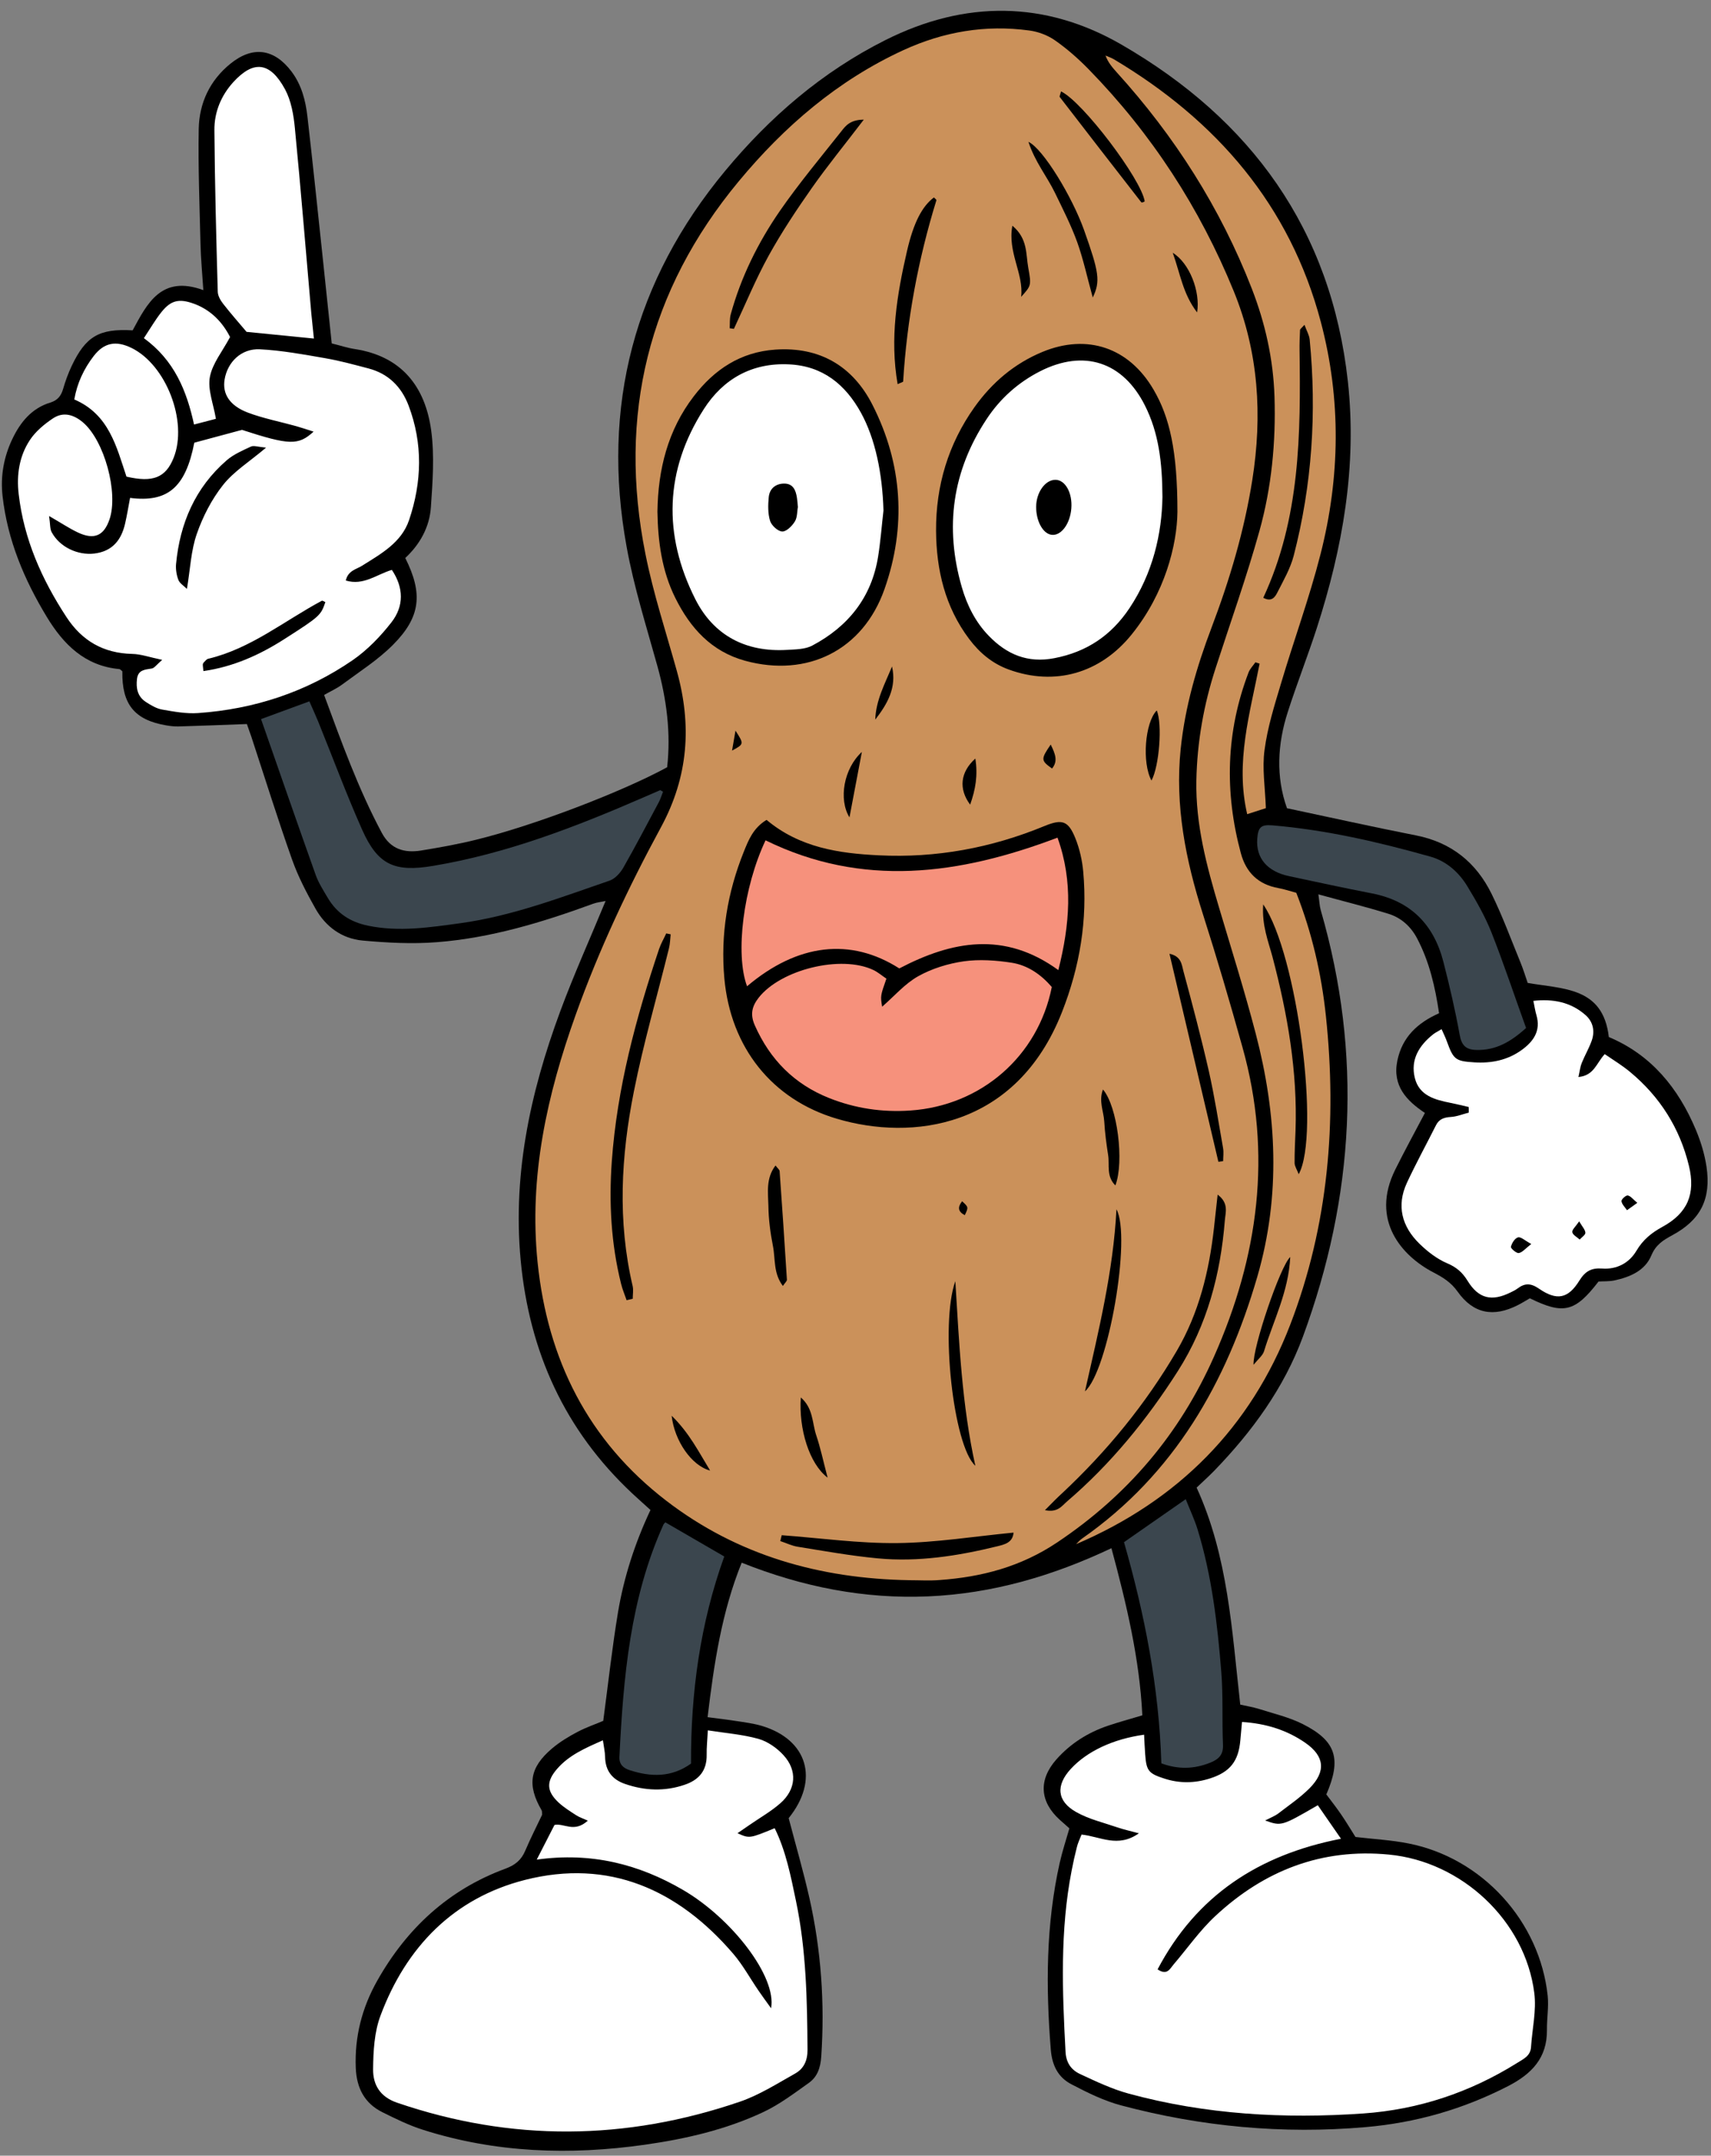 <?xml version="1.0" encoding="UTF-8"?><svg xmlns="http://www.w3.org/2000/svg" xmlns:xlink="http://www.w3.org/1999/xlink" height="257.3" preserveAspectRatio="xMidYMid meet" version="1.0" viewBox="-0.2 -1.3 204.3 257.3" width="204.3" zoomAndPan="magnify"><rect x="-0.2" y="-1.3" width="204.3" height="257.3" fill="#808080" stroke="none"/><g id="change1_1"><path d="M199.45,146.15c-1.07,0.58-1.94,1.12-2.47,2.39c-0.76,1.83-2.55,2.59-4.42,2.99c-0.62,0.13-1.28,0.09-1.89,0.13 c-2.8,3.64-4.18,3.98-8.2,2c-0.47,0.27-0.94,0.57-1.44,0.82c-2.91,1.48-5.31,1.03-7.19-1.62c-0.79-1.11-1.74-1.69-2.89-2.29 c-3.76-1.96-7.56-6.22-4.55-12.27c1.11-2.23,2.3-4.41,3.54-6.76c-2.19-1.46-3.91-3.24-3.29-6.25c0.58-2.78,2.37-4.49,4.98-5.65 c-0.46-3.12-1.15-6.14-2.62-8.93c-0.74-1.41-1.89-2.46-3.39-2.93c-2.67-0.83-5.38-1.5-8.4-2.33c0.13,0.88,0.14,1.4,0.28,1.88 c5,17.21,4.03,34.2-2.13,50.92c-2.26,6.12-6.06,11.32-10.58,15.99c-0.67,0.69-1.39,1.33-2.11,2.02c3.77,8.24,4.21,17.03,5.21,25.9 c0.73,0.17,1.51,0.29,2.25,0.52c1.75,0.56,3.58,0.98,5.21,1.8c3.99,2.01,4.66,4.15,2.82,8.4c0.56,0.75,1.2,1.56,1.78,2.41 c0.59,0.86,1.12,1.76,1.7,2.67c2.1,0.25,4.27,0.36,6.37,0.78c8.78,1.75,15.64,9.29,16.58,18.18c0.14,1.34-0.11,2.73-0.09,4.09 c0.03,3.34-1.84,5.24-4.63,6.68c-5.37,2.76-11.01,4.38-17.03,4.9c-9.89,0.86-19.61-0.05-29.17-2.59c-2.07-0.55-4.05-1.53-5.96-2.53 c-1.56-0.82-2.29-2.2-2.45-4.12c-0.6-7.5-0.59-14.95,1.07-22.33c0.3-1.33,0.73-2.63,1.15-4.09c-0.32-0.28-0.73-0.64-1.14-1.01 c-2.4-2.17-2.58-4.76-0.42-7.21c1.69-1.91,3.79-3.23,6.2-4.04c1.28-0.43,2.59-0.78,4.07-1.23c-0.33-6.75-1.89-13.28-3.69-19.95 c-7.02,3.32-14.21,5.42-21.87,5.75c-7.67,0.33-15.03-1.13-22.28-4.02c-2.39,5.92-3.3,12.01-4.07,18.44c1.2,0.16,2.29,0.28,3.37,0.45 c1.03,0.16,2.08,0.29,3.07,0.58c5.52,1.64,6.93,6.46,3.24,11.02c0.83,3.17,1.75,6.32,2.47,9.51c1.41,6.24,1.85,12.56,1.42,18.95 c-0.09,1.31-0.45,2.41-1.48,3.14c-1.76,1.25-3.51,2.58-5.45,3.49c-4.47,2.1-9.27,3.2-14.13,3.89c-8.94,1.27-17.82,0.98-26.49-1.78 c-1.67-0.53-3.28-1.32-4.85-2.1c-2.15-1.07-3.08-2.9-3.18-5.28c-0.15-3.73,0.75-7.2,2.56-10.41c3.52-6.24,8.51-10.87,15.29-13.37 c1.17-0.43,1.91-1.03,2.38-2.14c0.63-1.48,1.36-2.91,2.02-4.3c-0.02-0.24,0.01-0.42-0.06-0.54c-1.75-3.01-1.44-5.09,1.24-7.37 c0.91-0.77,1.96-1.41,3.02-1.97c1.06-0.56,2.21-0.95,3.1-1.33c0.59-4.43,1.06-8.74,1.77-13.01c0.71-4.2,2.03-8.25,3.87-12.16 c-0.52-0.46-0.99-0.89-1.46-1.32c-8.21-7.37-12.71-16.58-13.94-27.53c-1.2-10.69,0.97-20.81,4.64-30.71 c1.62-4.37,3.54-8.62,5.4-13.13c-0.53,0.12-1.03,0.16-1.49,0.33c-6.06,2.22-12.22,4.09-18.67,4.59c-2.94,0.23-5.93,0.07-8.88-0.2 c-2.45-0.23-4.38-1.65-5.59-3.79c-1.06-1.88-2.08-3.83-2.8-5.86c-1.72-4.85-3.25-9.76-4.86-14.65c-0.18-0.53-0.37-1.06-0.54-1.54 c-2.92,0.11-5.55,0.21-8.19,0.29c-0.48,0.01-0.97-0.05-1.44-0.13c-3.79-0.64-5.31-2.52-5.24-6.45c-0.12-0.09-0.24-0.26-0.37-0.27 c-4.11-0.38-6.67-2.95-8.66-6.24c-2.69-4.44-4.68-9.16-5.27-14.38c-0.27-2.37,0.13-4.66,1.15-6.81c0.96-2.03,2.32-3.7,4.55-4.38 c0.89-0.28,1.29-0.81,1.53-1.64c0.27-0.92,0.6-1.84,1.01-2.71c1.69-3.57,3.3-4.5,7.29-4.27c1.73-3.2,3.42-6.64,8.44-4.8 c-0.13-2.02-0.3-3.76-0.34-5.51c-0.11-4.58-0.29-9.16-0.21-13.74c0.06-3.09,1.33-5.79,3.79-7.78c2.66-2.15,5.21-1.8,7.28,0.93 c1.21,1.6,1.69,3.47,1.91,5.4c0.68,5.91,1.29,11.83,1.92,17.75c0.33,3.1,0.65,6.2,0.98,9.31c1.04,0.26,1.88,0.54,2.74,0.67 c5.61,0.86,8.43,4.49,9.14,9.75c0.4,2.99,0.17,6.1-0.04,9.13c-0.16,2.38-1.32,4.45-3.06,6.06c2.13,4.25,1.85,7.04-1.47,10.37 c-1.79,1.8-4,3.2-6.06,4.73c-0.63,0.47-1.37,0.8-2.16,1.25c2.08,5.63,4.08,11.21,6.89,16.46c1.04,1.95,2.7,2.43,4.68,2.11 c2.22-0.36,4.44-0.76,6.62-1.3c6.95-1.71,17.34-5.69,22.77-8.64c0.46-4.08-0.06-8.1-1.17-12.1c-1.31-4.72-2.8-9.42-3.67-14.22 c-3.05-16.74,0.9-31.77,11.78-44.88c5.34-6.43,11.58-11.81,19.13-15.6c9.51-4.77,19.07-4.71,28.17,0.54 c15.46,8.93,25.04,22.05,27.04,40.2c1.11,10.13-0.62,19.87-3.71,29.45c-1.09,3.37-2.39,6.66-3.47,10.03 c-1.23,3.83-1.43,7.71-0.09,11.47c5.23,1.11,10.31,2.24,15.43,3.25c4.2,0.83,7.16,3.23,9,6.97c1.31,2.66,2.33,5.46,3.46,8.21 c0.33,0.81,0.59,1.65,0.85,2.42c4.23,0.75,9,0.46,9.69,6.46c5.06,2.12,8.3,6.09,10.39,11.07c0.59,1.4,1.04,2.89,1.27,4.38 C204.14,141.82,202.85,144.33,199.45,146.15z"/></g><g id="change2_1"><path d="M108.38,187.31c-10.65-0.18-20.51-2.94-29.03-9.49c-9.32-7.16-14.17-16.83-15.36-28.45 c-1.05-10.26,1.13-19.99,4.55-29.55c2.77-7.74,6.27-15.17,10.18-22.38c3.28-6.05,3.7-12.17,1.9-18.64 c-1.29-4.64-2.81-9.24-3.75-13.96c-3.32-16.55,0.32-31.46,11.13-44.49c5.45-6.57,11.82-12.05,19.66-15.66 c4.8-2.21,9.81-3.06,15.04-2.35c1.07,0.14,2.21,0.57,3.09,1.19c1.44,1.01,2.78,2.19,4.01,3.45c7.51,7.69,13.26,16.54,17.32,26.49 c2.97,7.29,3.43,14.81,2.21,22.52c-0.96,6.07-2.7,11.91-4.87,17.63c-1.77,4.67-3.16,9.44-3.68,14.45c-0.7,6.79,0.59,13.27,2.64,19.7 c1.69,5.28,3.25,10.6,4.74,15.94c3.57,12.73,1.9,24.98-3.41,36.93c-4.1,9.23-10.31,16.54-18.73,22.17c-4.34,2.9-9,4.12-14.02,4.48 C110.8,187.39,109.59,187.31,108.38,187.31z M91.33,96.56c-1.6,0.97-2.16,2.42-2.72,3.81c-1.95,4.85-2.79,9.88-2.32,15.1 c0.75,8.27,5.7,14.47,13.43,16.76c8.92,2.65,21.42,1.19,26.89-12.74c2.12-5.4,3.06-10.98,2.53-16.76c-0.12-1.34-0.43-2.71-0.93-3.96 c-0.85-2.11-1.57-2.35-3.71-1.47c-6.33,2.61-12.93,3.83-19.76,3.49C99.99,100.56,95.29,99.88,91.33,96.56z M140.39,59.81 c0-7.28-0.93-11.32-2.85-14.6c-2.92-5.01-7.9-6.72-13.26-4.51c-3.36,1.39-6.03,3.66-8.13,6.61c-3.13,4.41-4.61,9.38-4.58,14.74 c0.03,4.66,1.07,9.1,3.96,12.93c1.24,1.64,2.74,2.91,4.71,3.63c5.48,2,10.93,0.49,14.7-4.2C138.91,69.49,140.34,63.72,140.39,59.81z M78.3,59.78c0.06,3.57,0.53,7.07,2.14,10.3c1.78,3.58,4.31,6.39,8.34,7.49c7.41,2.02,14.06-1.25,16.63-8.55 c2.63-7.46,2.16-14.93-1.43-21.99c-2.34-4.61-6.28-6.97-11.62-6.6c-4.14,0.29-7.27,2.37-9.72,5.57 C79.53,50.05,78.37,54.75,78.3,59.78z M74.62,153.89c0.24-0.06,0.48-0.11,0.73-0.17c0-0.51,0.1-1.04-0.01-1.52 c-1.82-7.76-1.39-15.54,0.15-23.24c1.14-5.75,2.79-11.4,4.19-17.09c0.13-0.53,0.14-1.1,0.2-1.65c-0.18-0.04-0.35-0.07-0.53-0.11 c-0.28,0.62-0.63,1.21-0.85,1.85c-2.77,8.25-5.02,16.62-5.65,25.36c-0.35,4.94-0.09,9.81,1.11,14.62 C74.12,152.6,74.4,153.24,74.62,153.89z M124.57,178.95c1.52,0.33,2.04-0.53,2.65-1.05c5.23-4.48,9.52-9.75,13.22-15.55 c3.5-5.5,5.1-11.57,5.61-17.98c0.07-0.94,0.51-2.06-0.86-3.08c-0.17,1.51-0.3,2.76-0.44,4.01c-0.58,5.15-1.79,10.11-4.44,14.64 c-3.72,6.36-8.34,11.99-13.72,17.02C125.97,177.52,125.4,178.12,124.57,178.95z M93.14,181.94c-0.06,0.23-0.11,0.47-0.17,0.7 c0.7,0.23,1.38,0.57,2.1,0.68c3.16,0.51,6.32,1.08,9.5,1.38c4.84,0.46,9.59-0.28,14.28-1.43c0.85-0.21,1.88-0.42,1.97-1.64 c-4.68,0.45-9.27,1.2-13.87,1.25C102.35,182.93,97.74,182.28,93.14,181.94z M102.94,12.98c-1.64,0.01-2.19,0.76-2.68,1.39 c-2.49,3.14-5.07,6.23-7.35,9.52c-2.6,3.77-4.64,7.89-5.86,12.34c-0.14,0.52-0.09,1.1-0.12,1.65c0.17,0.02,0.33,0.05,0.5,0.07 c1.37-2.92,2.6-5.92,4.16-8.75c1.55-2.8,3.34-5.49,5.18-8.11C98.62,18.46,100.67,15.96,102.94,12.98z M106.98,44.55 c0.4-0.19,0.65-0.24,0.66-0.32c0.45-7.37,1.79-14.57,3.97-21.63c0.02-0.07-0.19-0.22-0.3-0.33c-1.4,1.05-2.42,2.98-3.21,6.39 C106.9,33.86,106.03,39.09,106.98,44.55z M145.28,137.37c0.19-0.03,0.38-0.05,0.57-0.08c0-0.52,0.08-1.05-0.01-1.55 c-0.54-3.08-1.02-6.18-1.71-9.23c-0.91-3.99-1.96-7.95-3.03-11.91c-0.2-0.73-0.23-1.76-1.66-2.06 C141.43,120.99,143.36,129.18,145.28,137.37z M113.87,151.62c-1.84,5.12-0.25,19.68,2.39,22.03 C114.65,166.4,114.33,159.01,113.87,151.62z M129.35,164.77c2.79-2.46,5.56-18.43,3.76-21.73 C132.73,150.44,130.97,157.58,129.35,164.77z M130.28,34.21c0.93-1.94,0.76-2.99-1.04-8.05c-1.41-3.96-4.89-9.71-6.64-10.53 c0.78,2.4,2.22,4.13,3.17,6.09c0.94,1.94,1.93,3.88,2.66,5.9C129.16,29.67,129.62,31.82,130.28,34.21z M126.49,9.61 c-0.09,0.38-0.21,0.6-0.15,0.67c3.23,4.2,6.48,8.38,9.73,12.56c0.03,0.04,0.15,0.02,0.22,0c0.07-0.02,0.13-0.07,0.19-0.11 C136.08,20.1,129.08,10.84,126.49,9.61z M92.4,137.81c-1.18,1.55-0.88,3.25-0.85,4.83c0.02,1.59,0.23,3.2,0.54,4.77 c0.31,1.54,0.03,3.26,1.19,4.78c0.25-0.38,0.49-0.57,0.48-0.75c-0.27-4.32-0.56-8.63-0.87-12.95 C92.88,138.31,92.64,138.14,92.4,137.81z M131.5,128.74c-0.53,1.38,0.08,2.6,0.15,3.8c0.08,1.36,0.26,2.71,0.47,4.06 c0.18,1.15-0.25,2.49,0.86,3.59C134.06,137.36,133.22,130.75,131.5,128.74z M98.62,175.07c-0.54-2.05-0.86-3.59-1.36-5.06 c-0.49-1.45-0.34-3.22-1.84-4.51C95.16,169.24,96.42,173.4,98.62,175.07z M137.29,91.86c0.93-1.68,1.32-6.76,0.63-8.36 C136.5,84.95,136.14,89.75,137.29,91.86z M121.73,34.13c1.18-1.32,1.24-1.33,0.85-3.46c-0.3-1.62-0.04-3.49-1.9-5.03 C120.09,28.85,122.05,31.34,121.73,34.13z M102.71,88.45c-2.17,1.99-2.8,5.66-1.48,7.81C101.77,93.42,102.24,90.94,102.71,88.45z M80,167.68c0.32,2.98,2.39,5.98,4.59,6.54C83.17,171.9,82.12,169.76,80,167.68z M142.74,35.99c0.4-2.52-0.91-5.88-2.91-7.12 C140.75,31.45,141.05,33.79,142.74,35.99z M106.31,78.25c-0.84,2.05-1.93,4.04-2,6.34C105.75,82.73,106.89,80.78,106.31,78.25z M116.26,89.24c-1.81,1.63-2.01,3.63-0.62,5.5C116.29,92.9,116.57,91.24,116.26,89.24z M125.26,87.57c-1.2,1.75-1.18,1.91,0.16,2.86 C126.13,89.55,125.83,88.73,125.26,87.57z M87.21,88.29c1.44-0.78,1.44-0.78,0.41-2.38C87.45,86.87,87.35,87.48,87.21,88.29z M115,143.74c0.45-0.95,0.45-0.95-0.32-1.66C114.13,142.78,114.17,143.31,115,143.74z M150.95,95.16c-0.72,0.23-1.4,0.45-2.23,0.72 c-1.45-6.19,0.34-12.06,1.48-17.97c-0.17-0.05-0.33-0.1-0.5-0.16c-0.28,0.41-0.65,0.77-0.82,1.22c-2.7,7.08-2.88,14.28-0.92,21.56 c0.62,2.31,2.08,3.74,4.48,4.17c0.71,0.13,1.39,0.36,2.14,0.56c1.87,4.76,3.01,9.68,3.54,14.73c1.33,12.58,0.3,24.96-4.26,36.82 c-4.73,12.29-13.39,20.99-25.57,26.2c0.23-0.22,0.44-0.48,0.7-0.66c11.03-7.7,17.25-18.62,20.93-31.24 c2.83-9.71,2.34-19.42-0.19-29.07c-1.32-5.05-2.89-10.04-4.38-15.04c-1.47-4.94-2.8-9.88-2.7-15.13c0.09-4.63,0.89-9.11,2.32-13.49 c1.76-5.43,3.68-10.81,5.21-16.3c1.45-5.21,1.97-10.58,1.8-16.01c-0.14-4.48-1.1-8.77-2.71-12.92c-3.75-9.63-9.21-18.2-16.15-25.84 c-0.51-0.57-1.01-1.15-1.32-1.98c0.34,0.15,0.69,0.26,1.01,0.45c12.24,7.3,21.02,17.4,24.71,31.38c2.43,9.2,2.3,18.51-0.05,27.71 c-1.33,5.21-3.19,10.28-4.72,15.43c-0.78,2.61-1.61,5.24-1.96,7.92C150.49,90.4,150.86,92.67,150.95,95.16z M150.64,70.05 c1.02,0.55,1.42-0.12,1.68-0.63c0.72-1.42,1.55-2.85,1.95-4.38c2.2-8.48,2.76-17.1,1.91-25.81c-0.05-0.54-0.37-1.05-0.62-1.76 c-0.35,0.39-0.52,0.5-0.53,0.62c-0.04,0.8-0.07,1.6-0.06,2.39C155.11,50.53,155.06,60.55,150.64,70.05z M150.63,106.65 c-0.17,2.55,0.62,4.41,1.12,6.3c1.79,6.79,2.99,13.65,2.74,20.71c-0.05,1.29-0.12,2.57-0.11,3.86c0.01,0.39,0.28,0.78,0.49,1.33 C157.47,134.15,154.71,112.55,150.63,106.65z M153.86,148.73c-1.19,1.1-4.5,10.8-4.38,12.87c0.56-0.7,1.09-1.1,1.25-1.62 C151.84,156.34,153.66,152.88,153.86,148.73z" fill="#CB915A"/></g><g id="change3_1"><path d="M78.97,93.2c-0.16,0.39-0.29,0.83-0.49,1.22c-1.4,2.62-2.78,5.26-4.25,7.84c-0.36,0.63-0.98,1.32-1.64,1.55 c-5.85,2.01-11.64,4.23-17.81,5.08c-3.65,0.5-7.32,1.07-11.03,0.3c-2.11-0.43-3.71-1.47-4.8-3.3c-0.53-0.9-1.11-1.79-1.46-2.77 c-2.18-6.12-4.31-12.26-6.52-18.59c2-0.74,3.78-1.39,5.77-2.12c0.36,0.83,0.72,1.6,1.04,2.38c1.75,4.32,3.37,8.69,5.26,12.94 c1.87,4.21,3.87,5.09,8.47,4.32c8.79-1.47,17.02-4.65,25.14-8.18c0.66-0.29,1.32-0.58,1.98-0.86C78.67,93.01,78.75,93.09,78.97,93.2 z M177.9,110.03c-0.76-1.93-1.81-3.76-2.89-5.54c-1.02-1.68-2.5-3.01-4.43-3.55c-6.19-1.74-12.45-3.19-18.88-3.73 c-1.34-0.11-1.68,0.24-1.78,1.61c-0.17,2.3,1.19,3.91,3.82,4.46c3.3,0.7,6.59,1.42,9.9,2.06c4.61,0.9,7.37,3.72,8.51,8.18 c0.74,2.88,1.41,5.77,1.94,8.69c0.23,1.3,0.77,1.79,2.03,1.81c2.25,0.05,4.02-0.92,5.9-2.62 C180.63,117.56,179.37,113.75,177.9,110.03z M144.33,209.08c0.99-0.4,1.55-0.94,1.5-2.13c-0.13-2.88,0.03-5.79-0.2-8.66 c-0.46-5.76-1.13-11.5-2.84-17.06c-0.37-1.19-0.91-2.33-1.41-3.59c-2.61,1.82-4.96,3.45-7.37,5.13c2.47,8.62,4.18,17.33,4.46,26.4 C140.47,209.91,142.38,209.87,144.33,209.08z M79.02,180.67c-3.99,8.82-4.79,18.25-5.26,27.74c-0.04,0.88,0.47,1.33,1.21,1.57 c2.54,0.83,5.01,0.89,7.34-0.78c-0.03-8.47,1.08-16.69,3.97-24.72c-2.38-1.38-4.71-2.73-7.04-4.08 C79.12,180.54,79.05,180.6,79.02,180.67z" fill="#3B464E"/></g><g id="change4_1"><path d="M105.64,115.51c-0.72,2.06-0.72,2.06-0.51,3.35c1.47-1.28,2.72-2.75,4.31-3.64 c1.64-0.92,3.57-1.51,5.44-1.78c1.87-0.26,3.85-0.12,5.72,0.17c1.93,0.3,3.53,1.43,4.79,2.9c-1.65,8.28-8.46,14.17-16.9,14.74 c-3.34,0.23-6.57-0.25-9.67-1.48c-4.16-1.65-7.07-4.58-8.89-8.68c-0.57-1.28-0.37-2.25,0.46-3.31c2.64-3.36,9.83-5.14,13.7-3.3 C104.65,114.75,105.14,115.18,105.64,115.51z M91.21,99c-2.65,5.6-3.65,13.55-2.21,17.42c6.04-5.11,12.37-5.84,18.18-2.13 c6.29-3.29,12.55-4.48,18.99,0.2c1.36-5.4,1.8-10.55-0.1-15.81C114.28,103.15,102.77,104.66,91.21,99z" fill="#F6917C"/></g><g id="change5_1"><path d="M128.94,217.67c2.28,0.24,4.32,1.63,6.85-0.15c-1.12-0.3-1.85-0.46-2.55-0.7c-1.66-0.57-3.42-0.98-4.93-1.83 c-2.33-1.31-2.46-3.19-0.65-5.16c1.93-2.09,5.02-3.56,8.75-4.08c0.04,0.8,0.07,1.58,0.13,2.36c0.14,1.95,0.4,2.27,2.29,2.88 c1.82,0.59,3.64,0.56,5.45-0.02c2.38-0.76,3.4-2.04,3.62-4.54c0.06-0.7,0.13-1.4,0.2-2.2c2.85,0.18,5.35,0.96,7.56,2.49 c2.31,1.6,2.49,3.43,0.5,5.43c-1.13,1.13-2.48,2.04-3.75,3.02c-0.37,0.28-0.83,0.45-1.55,0.82c1.95,0.69,1.95,0.69,6.29-1.82 c0.84,1.21,1.69,2.44,2.77,4c-9.86,1.92-17.27,6.8-21.9,15.59c1.13,0.76,1.46-0.05,1.89-0.56c1.67-1.95,3.16-4.1,5.03-5.83 c5.81-5.4,12.66-8.09,20.71-7.31c8.69,0.83,16.26,7.9,17.35,16.52c0.27,2.1-0.25,4.3-0.39,6.46c-0.07,1.06-0.91,1.42-1.66,1.89 c-5.63,3.52-11.78,5.57-18.38,6.03c-9.44,0.66-18.82,0.13-28-2.37c-1.99-0.54-3.9-1.45-5.79-2.33c-1.05-0.48-1.68-1.33-1.75-2.65 c-0.39-7.24-0.67-14.48,0.73-21.65c0.18-0.95,0.39-1.89,0.63-2.82C128.5,218.69,128.71,218.26,128.94,217.67z M90.37,236.3 c-1-1.46-1.86-3.04-3-4.38c-6.6-7.7-14.87-11.39-24.91-8.83c-8.5,2.17-14.18,8.02-17.23,16.2c-0.74,1.97-0.86,4.25-0.88,6.39 c-0.02,1.83,0.81,3.29,2.85,3.99c13.67,4.68,27.32,4.54,40.93-0.11c2.32-0.79,4.46-2.16,6.62-3.37c1.03-0.58,1.48-1.55,1.47-2.83 c-0.04-5.96-0.15-11.92-1.38-17.78c-0.62-2.95-1.19-5.93-2.54-8.67c-3.01,1.24-3.01,1.24-4.44,0.6c0.53-0.36,0.95-0.65,1.38-0.95 c1.25-0.87,2.6-1.63,3.74-2.63c1.89-1.66,2.05-3.92,0.36-5.75c-0.78-0.85-1.88-1.62-2.97-1.93c-1.89-0.53-3.89-0.68-6.05-1.02 c-0.06,1.19-0.16,2.06-0.14,2.92c0.03,1.89-0.92,3-2.64,3.58c-2.38,0.81-4.75,0.71-7.1-0.1c-1.54-0.53-2.36-1.58-2.39-3.24 c-0.01-0.59-0.15-1.18-0.26-1.97c-2.17,0.95-4.07,1.79-5.48,3.42c-1.29,1.49-1.26,2.64,0.16,3.98c0.64,0.6,1.4,1.07,2.14,1.55 c0.39,0.25,0.84,0.39,1.38,0.64c-1.65,1.49-2.82,0.27-3.98,0.51c-0.66,1.29-1.3,2.55-2.12,4.14c6.51-0.91,12.18,0.54,17.45,3.61 c5.83,3.39,11.23,10.37,10.53,14.13C91.18,237.45,90.77,236.88,90.37,236.3z M43.04,66.22c2.26-1.42,4.69-2.75,5.6-5.43 c1.54-4.54,1.67-9.15-0.06-13.7c-0.85-2.23-2.41-3.79-4.77-4.41c-1.71-0.45-3.42-0.92-5.15-1.22c-2.6-0.45-5.22-0.94-7.85-1.07 c-2.21-0.1-3.84,1.53-4.19,3.59c-0.29,1.71,0.57,3.13,2.78,3.97c1.86,0.7,3.85,1.08,5.78,1.62c0.63,0.18,1.26,0.39,2.06,0.65 c-1.82,1.68-2.93,1.61-8.55-0.21c-2.12,0.57-3.87,1.04-5.69,1.53c-1.05,5.39-3.21,7.15-7.67,6.59c-0.19,1.01-0.36,2.04-0.59,3.05 c-0.45,1.98-1.52,3.33-3.68,3.59C9.06,65,6.92,63.99,5.97,62.22c-0.22-0.41-0.16-0.95-0.31-1.93c1.45,0.83,2.42,1.49,3.47,1.98 c1.92,0.89,3.07,0.38,3.74-1.56c1.1-3.19-0.61-9.43-3.17-11.6c-1.09-0.92-2.33-1.29-3.55-0.49c-1.04,0.69-2.08,1.55-2.76,2.57 c-1.29,1.93-1.63,4.19-1.36,6.48c0.62,5.38,2.76,10.19,5.71,14.69c1.86,2.84,4.42,4.31,7.84,4.39c1.05,0.02,2.09,0.4,3.59,0.71 c-0.7,0.6-0.94,0.98-1.24,1.03c-0.81,0.14-1.63,0.14-1.77,1.23c-0.14,1.11,0.06,2.12,1.05,2.76c0.6,0.39,1.26,0.79,1.94,0.91 c1.42,0.25,2.88,0.52,4.3,0.42c6.71-0.47,12.93-2.51,18.47-6.32c1.75-1.21,3.31-2.83,4.62-4.51c1.51-1.94,1.47-4.14,0.05-6.26 c-1.82,0.54-3.38,1.91-5.5,1.27C41.36,66.79,42.35,66.66,43.04,66.22z M26.43,56.59c-1.36,1.72-2.42,3.78-3.14,5.86 c-0.69,1.98-0.77,4.17-1.17,6.54c-0.38-0.38-0.86-0.66-1.02-1.07c-0.22-0.58-0.33-1.26-0.28-1.88c0.46-4.88,2.29-9.14,6.05-12.4 c0.82-0.71,1.89-1.17,2.9-1.64c0.33-0.15,0.83,0.04,1.8,0.13C29.57,53.82,27.71,54.97,26.43,56.59z M24.02,78 c0-0.07,0.04-0.16,0.1-0.22c0.17-0.16,0.33-0.4,0.54-0.45c5.09-1.21,9.09-4.53,13.56-6.92c0.09-0.05,0.28,0.1,0.43,0.16 c-0.55,1.58-0.62,1.68-4.91,4.42c-2.95,1.89-6.1,3.3-9.65,3.81C24.04,78.31,24.01,78.16,24.02,78z M175.18,131.5 c-0.72,0.18-1.43,0.48-2.16,0.52c-0.8,0.05-1.39,0.25-1.76,0.99c-1.15,2.29-2.39,4.55-3.47,6.87c-1.27,2.74-0.6,5.22,1.49,7.26 c0.96,0.94,2.09,1.82,3.31,2.34c1.11,0.47,1.82,1.08,2.44,2.09c1.32,2.15,2.89,2.5,5.12,1.4c0.29-0.14,0.59-0.28,0.84-0.47 c0.88-0.67,1.6-0.66,2.58,0.02c2.13,1.46,3.48,1.19,4.82-0.98c0.7-1.13,1.45-1.52,2.72-1.43c1.74,0.13,3.22-0.66,4.08-2.11 c0.78-1.32,1.79-2.14,3.1-2.86c3.02-1.64,3.98-3.94,3.18-7.27c-1.09-4.52-3.47-8.27-7.04-11.23c-0.95-0.79-2.03-1.44-3.02-2.12 c-1,1.08-1.27,2.56-3.14,2.73c0.16-0.7,0.21-1.21,0.39-1.66c0.36-0.89,0.85-1.73,1.18-2.63c0.43-1.16,0.19-2.3-0.72-3.1 c-1.76-1.55-3.86-1.96-6.23-1.7c0.16,0.78,0.23,1.26,0.37,1.72c0.53,1.85-0.34,3.1-1.73,4.12c-1.7,1.24-3.63,1.63-5.7,1.5 c-2.22-0.14-2.48-0.32-3.26-2.48c-0.17-0.48-0.4-0.94-0.64-1.48c-0.46,0.28-0.76,0.42-1,0.61c-1.69,1.34-2.74,3.04-2.19,5.23 c0.53,2.11,2.41,2.59,4.27,2.96c0.72,0.15,1.44,0.32,2.16,0.49C175.18,131.07,175.18,131.28,175.18,131.5z M181.15,148.26 c-0.29,0.05-0.98-0.56-0.94-0.74c0.1-0.44,0.47-1.03,0.85-1.13c0.34-0.09,0.83,0.39,1.58,0.79 C181.94,147.72,181.58,148.19,181.15,148.26z M189.1,145.84c0.01,0.26-0.44,0.54-0.68,0.81c-0.31-0.29-0.83-0.55-0.88-0.88 c-0.05-0.3,0.41-0.68,0.82-1.29C188.73,145.12,189.08,145.47,189.1,145.84z M194.07,143.15c-0.24-0.36-0.61-0.7-0.66-1.08 c-0.03-0.21,0.53-0.72,0.75-0.68c0.35,0.06,0.64,0.47,1.14,0.88C194.75,142.66,194.41,142.9,194.07,143.15z M36.97,36.1 c-0.65-7.37-1.24-14.74-1.96-22.1c-0.15-1.58-0.44-3.27-1.17-4.63c-1.8-3.32-3.78-3.5-6.19-0.86c-1.45,1.6-2.27,3.58-2.25,5.72 c0.05,6.43,0.22,12.86,0.4,19.28c0.01,0.5,0.33,1.05,0.65,1.46c0.93,1.19,1.94,2.33,2.79,3.34c2.68,0.27,5.22,0.52,8.04,0.8 C37.17,37.98,37.06,37.04,36.97,36.1z M20.53,53.35c1.73-4.32-0.89-11.12-5.05-13.13c-1.83-0.89-3.25-0.63-4.48,0.96 c-1.18,1.53-1.99,3.24-2.33,5.2c4.15,1.77,5.04,5.66,6.23,9.21C18.08,56.33,19.59,55.7,20.53,53.35z M22.97,49.37 c1.12-0.29,2.02-0.53,2.61-0.68c-0.3-1.8-1-3.49-0.72-4.99c0.3-1.62,1.51-3.07,2.41-4.77c-0.87-1.72-2.24-3.22-4.32-3.98 c-1.74-0.63-2.72-0.43-3.85,0.97c-0.74,0.92-1.34,1.97-2.12,3.14C20.61,41.71,22.08,45.3,22.97,49.37z M136.51,47.1 c-2.63-5.22-7.28-6.74-12.51-4.09c-2.63,1.34-4.78,3.26-6.4,5.72c-4.1,6.21-5.02,12.91-2.96,20.04c0.63,2.19,1.65,4.21,3.24,5.84 c2.13,2.19,4.61,3.27,7.81,2.65c3.87-0.74,6.8-2.72,8.96-5.95c2.82-4.22,3.88-8.93,3.95-13.28 C138.58,53.82,138.14,50.34,136.51,47.1z M125.82,55.97c1.18,0,2.05,1.57,1.9,3.42c-0.15,1.87-1.24,3.3-2.37,3.14 c-1.03-0.14-1.84-1.64-1.83-3.34C123.53,57.47,124.6,55.97,125.82,55.97z M102.6,47.96c-1.86-3.37-4.56-5.58-8.58-5.77 c-4.44-0.22-7.88,1.75-10.18,5.34c-4.69,7.31-4.89,15.03-1.01,22.7c2.19,4.33,6.03,6.33,10.93,6.04c1.02-0.06,2.16-0.06,3.02-0.51 c4.29-2.27,7.09-5.75,7.87-10.63c0.29-1.82,0.43-3.67,0.64-5.5C105.16,55.18,104.31,51.07,102.6,47.96z M94.71,60.94 c-0.33,0.54-1.01,1.22-1.51,1.2c-0.52-0.02-1.28-0.72-1.45-1.27c-0.27-0.88-0.25-1.89-0.16-2.82c0.09-0.97,0.75-1.59,1.76-1.63 c1.14-0.04,1.47,0.77,1.61,1.71c0.05,0.31,0.07,0.63,0.11,1.1C94.97,59.72,95.02,60.44,94.71,60.94z" fill="#FFF"/></g></svg>